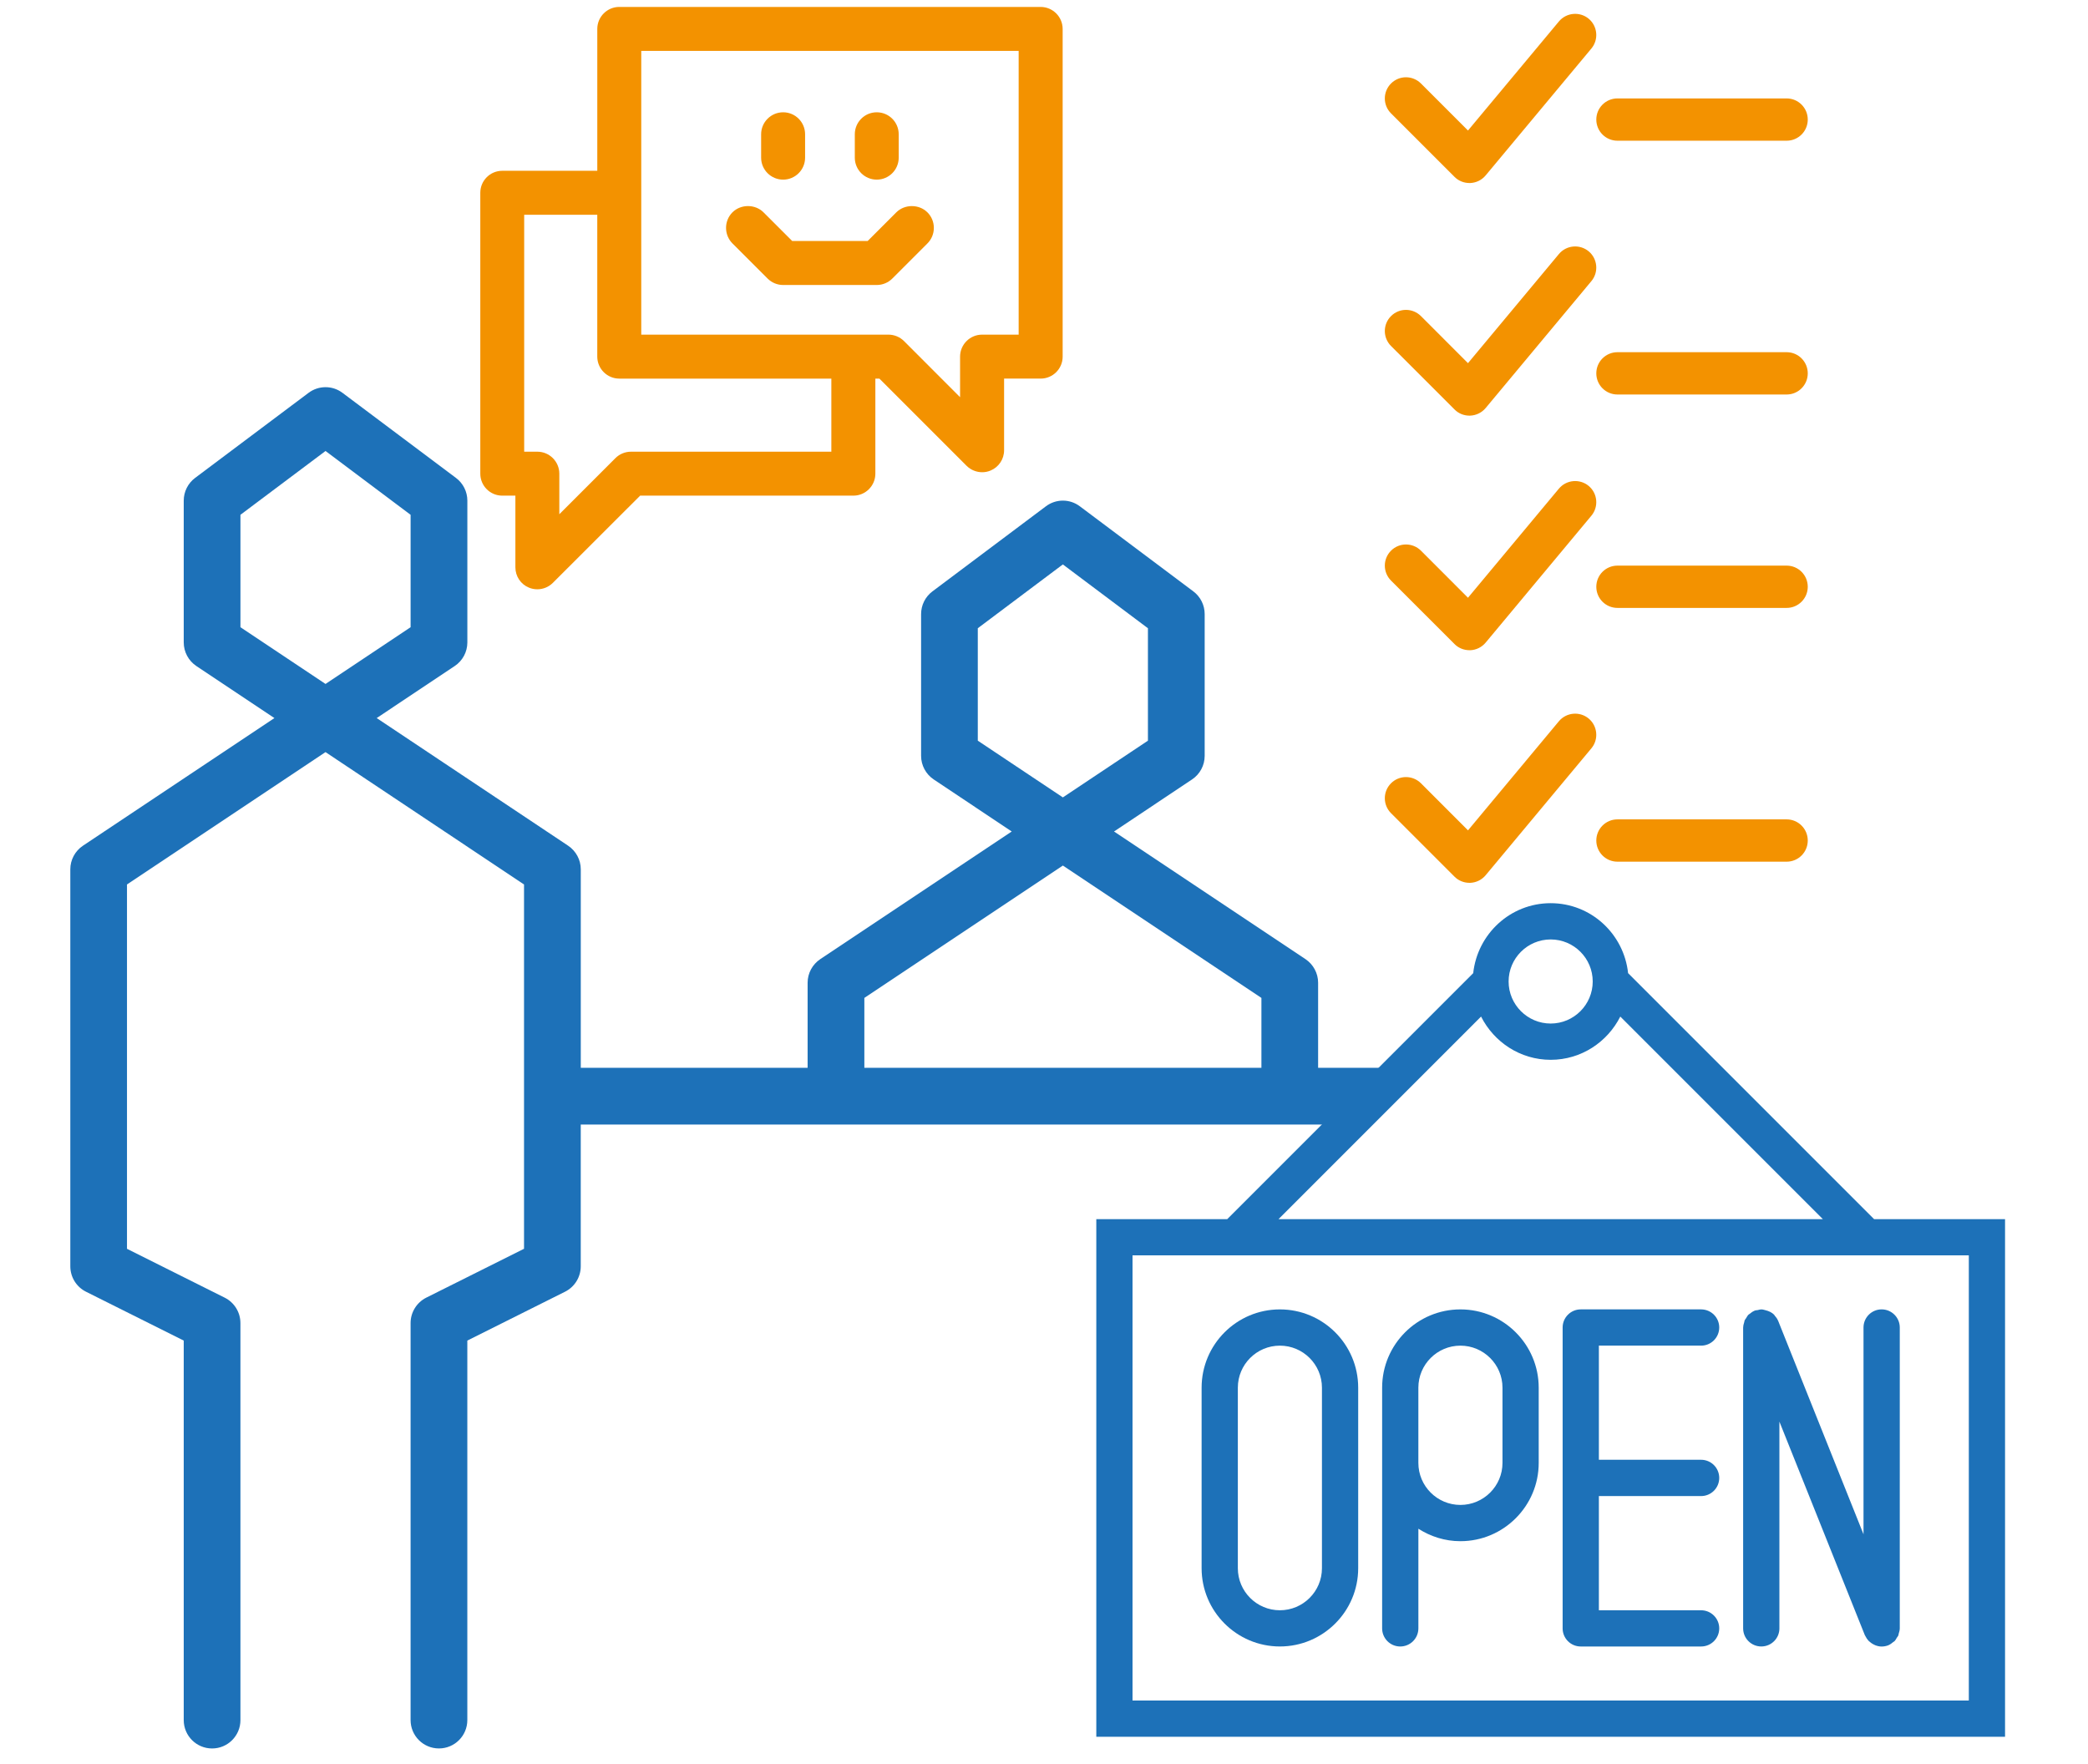 <?xml version="1.0" encoding="utf-8"?>
<!-- Generator: Adobe Illustrator 16.0.0, SVG Export Plug-In . SVG Version: 6.00 Build 0)  -->
<!DOCTYPE svg PUBLIC "-//W3C//DTD SVG 1.1//EN" "http://www.w3.org/Graphics/SVG/1.1/DTD/svg11.dtd">
<svg version="1.1" id="Calque_3" xmlns="http://www.w3.org/2000/svg" xmlns:xlink="http://www.w3.org/1999/xlink" x="0px" y="0px"
	 width="103px" height="87px" viewBox="0 0 103 87" enable-background="new 0 0 103 87" xml:space="preserve">
<g>
	<path fill="#1D71B8" d="M69.218,52.672h-4.196v-4.195c0-0.468-0.236-0.904-0.623-1.165l-9.445-6.296l3.848-2.567
		c0.39-0.259,0.624-0.696,0.624-1.163v-6.994c0-0.441-0.207-0.856-0.559-1.12l-5.597-4.196c-0.496-0.376-1.181-0.376-1.678,0
		l-5.596,4.196c-0.353,0.264-0.559,0.679-0.559,1.12v6.994c0,0.467,0.236,0.904,0.623,1.163l3.848,2.567l-9.445,6.296
		c-0.388,0.261-0.624,0.697-0.624,1.165v4.195h-11.19v-9.792c0-0.466-0.236-0.903-0.624-1.163l-9.444-6.296l3.849-2.567
		c0.389-0.259,0.624-0.697,0.624-1.164v-6.994c0-0.441-0.208-0.856-0.56-1.12l-5.598-4.197c-0.496-0.374-1.18-0.374-1.677,0
		l-5.597,4.197c-0.351,0.264-0.559,0.679-0.559,1.12v6.994c0,0.467,0.235,0.905,0.623,1.164l3.85,2.567l-9.445,6.296
		c-0.388,0.26-0.623,0.697-0.623,1.163v19.585c0,0.53,0.299,1.015,0.772,1.252l4.823,2.411v18.721c0,0.773,0.626,1.399,1.399,1.399
		c0.772,0,1.398-0.626,1.398-1.399V65.265c0-0.53-0.3-1.015-0.773-1.253l-4.823-2.411V43.629l9.793-6.529l9.793,6.529V54.07v7.53
		l-4.824,2.411c-0.471,0.238-0.772,0.723-0.772,1.253v19.584c0,0.773,0.626,1.399,1.399,1.399c0.773,0,1.4-0.626,1.4-1.399V66.128
		l4.822-2.411c0.472-0.237,0.773-0.722,0.773-1.252v-6.993h12.59h22.384h3.291c0.774,0,1.398-0.626,1.398-1.401
		C68.313,53.298,69.991,52.672,69.218,52.672z M11.861,30.939v-5.545l4.197-3.148l4.197,3.148v5.545l-4.197,2.799L11.861,30.939z
		 M48.234,36.536V30.99l4.196-3.148l4.197,3.148v5.546l-4.197,2.798L48.234,36.536z M62.225,52.672H42.638v-3.447l9.793-6.529
		l9.794,6.529V52.672z"/>
</g>
<g>
	<path fill="none" d="M25.858,10.593v11.688h0.649c0.597,0,1.084,0.487,1.084,1.084v2.001l2.767-2.767
		c0.2-0.202,0.48-0.318,0.768-0.318h9.884v-3.605H30.549c-0.598,0-1.085-0.486-1.085-1.083v-6.999H25.858z"/>
	<path fill="none" d="M43.827,16.506c0.285,0,0.563,0.116,0.767,0.317l2.766,2.769v-2c0-0.599,0.488-1.086,1.087-1.086h1.803V2.511
		H31.633v13.996H43.827z M42.167,6.623c0-0.599,0.486-1.084,1.083-1.084c0.598,0,1.083,0.485,1.083,1.084v1.155
		c0,0.598-0.485,1.083-1.083,1.083c-0.598,0-1.083-0.486-1.083-1.083V6.623z M37.546,6.623c0-0.599,0.487-1.084,1.086-1.084
		c0.598,0,1.083,0.485,1.083,1.084v1.155c0,0.598-0.485,1.083-1.083,1.083c-0.599,0-1.086-0.486-1.086-1.083V6.623z M36.131,10.475
		c0.414-0.414,1.125-0.411,1.535,0l1.415,1.414h3.72l1.414-1.414c0.413-0.411,1.124-0.41,1.535,0
		c0.205,0.203,0.317,0.476,0.317,0.766s-0.112,0.563-0.318,0.768l-1.731,1.731c-0.207,0.205-0.479,0.318-0.767,0.318h-4.618
		c-0.288,0-0.561-0.113-0.766-0.317l-1.733-1.733C35.712,11.584,35.712,10.897,36.131,10.475z"/>
	<path fill="#F39200" d="M51.332,0.342H30.549c-0.598,0-1.085,0.487-1.085,1.083v7h-4.688c-0.6,0-1.083,0.486-1.083,1.084v13.856
		c0,0.597,0.483,1.084,1.083,1.084h0.648v3.535c0,0.442,0.262,0.835,0.664,1c0.129,0.056,0.274,0.084,0.42,0.084
		c0.287,0,0.565-0.117,0.765-0.318l4.305-4.301h10.519c0.597,0,1.084-0.487,1.084-1.084v-4.689h0.199l4.302,4.302
		c0.203,0.201,0.481,0.316,0.767,0.316c0.144,0,0.284-0.027,0.415-0.083c0.405-0.169,0.667-0.562,0.667-1.001v-3.534h1.803
		c0.601,0,1.086-0.486,1.086-1.083V1.425C52.418,0.829,51.933,0.342,51.332,0.342z M30.549,18.676h10.461v3.605h-9.884
		c-0.288,0-0.568,0.116-0.768,0.318l-2.767,2.767v-2.001c0-0.598-0.487-1.084-1.084-1.084h-0.649V10.593h3.605v6.999
		C29.464,18.189,29.951,18.676,30.549,18.676z M50.25,2.511v13.996h-1.803c-0.599,0-1.087,0.487-1.087,1.086v2l-2.766-2.769
		c-0.204-0.202-0.482-0.317-0.767-0.317H31.633V2.511H50.25z"/>
	<path fill="#F39200" d="M37.866,13.741c0.206,0.204,0.478,0.317,0.766,0.317h4.618c0.288,0,0.561-0.113,0.767-0.318l1.731-1.731
		c0.206-0.205,0.318-0.479,0.318-0.768s-0.112-0.563-0.317-0.766c-0.411-0.411-1.122-0.412-1.535,0l-1.414,1.414h-3.72l-1.415-1.414
		c-0.41-0.411-1.121-0.414-1.535,0c-0.419,0.422-0.419,1.109,0.001,1.532L37.866,13.741z"/>
	<path fill="#F39200" d="M38.632,8.861c0.598,0,1.083-0.486,1.083-1.083V6.623c0-0.599-0.485-1.084-1.083-1.084
		c-0.599,0-1.086,0.485-1.086,1.084v1.155C37.546,8.375,38.033,8.861,38.632,8.861z"/>
	<path fill="#F39200" d="M43.25,8.861c0.598,0,1.083-0.486,1.083-1.083V6.623c0-0.599-0.485-1.084-1.083-1.084
		c-0.598,0-1.083,0.485-1.083,1.084v1.155C42.167,8.375,42.652,8.861,43.25,8.861z"/>
</g>
<g>
	<path fill="#F39200" d="M72.485,32.073c-0.275,0-0.542-0.108-0.736-0.305l-3.13-3.129c-0.408-0.408-0.408-1.068,0-1.476
		c0.407-0.407,1.066-0.407,1.476,0l2.32,2.322l4.485-5.382c0.371-0.442,1.029-0.499,1.47-0.133c0.44,0.369,0.501,1.027,0.132,1.469
		l-5.216,6.26c-0.188,0.225-0.461,0.361-0.753,0.375C72.515,32.073,72.501,32.073,72.485,32.073z"/>
</g>
<g>
	<path fill="#F39200" d="M72.485,43.548c-0.275,0-0.542-0.109-0.736-0.305l-3.13-3.13c-0.408-0.408-0.408-1.068,0-1.476
		c0.407-0.407,1.066-0.407,1.476,0l2.32,2.323l4.485-5.383c0.371-0.442,1.029-0.499,1.47-0.132c0.44,0.369,0.501,1.027,0.132,1.469
		l-5.216,6.26c-0.188,0.225-0.461,0.36-0.753,0.374C72.515,43.548,72.501,43.548,72.485,43.548z"/>
</g>
<g>
	<path fill="#F39200" d="M88.134,29.987h-8.346c-0.577,0-1.043-0.466-1.043-1.043c0-0.576,0.466-1.043,1.043-1.043h8.346
		c0.575,0,1.042,0.467,1.042,1.043C89.176,29.521,88.709,29.987,88.134,29.987z"/>
</g>
<g>
	<path fill="#F39200" d="M88.134,42.505h-8.346c-0.577,0-1.043-0.467-1.043-1.043s0.466-1.044,1.043-1.044h8.346
		c0.575,0,1.042,0.467,1.042,1.044S88.709,42.505,88.134,42.505z"/>
</g>
<g>
	<path fill="#F39200" d="M72.485,9.028c-0.275,0-0.542-0.108-0.736-0.305l-3.13-3.13c-0.408-0.406-0.408-1.067,0-1.475
		c0.407-0.408,1.066-0.408,1.476,0l2.32,2.321L76.9,1.058c0.371-0.443,1.029-0.5,1.47-0.134c0.44,0.369,0.501,1.027,0.132,1.47
		l-5.216,6.259c-0.188,0.226-0.461,0.361-0.753,0.375C72.515,9.028,72.501,9.028,72.485,9.028z"/>
</g>
<g>
	<path fill="#F39200" d="M72.485,20.503c-0.275,0-0.542-0.109-0.736-0.307l-3.13-3.129c-0.408-0.407-0.408-1.068,0-1.475
		c0.407-0.408,1.066-0.408,1.476,0l2.32,2.322l4.485-5.383c0.371-0.443,1.029-0.499,1.47-0.133c0.44,0.369,0.501,1.028,0.132,1.47
		l-5.216,6.26c-0.188,0.225-0.461,0.359-0.753,0.374C72.515,20.503,72.501,20.503,72.485,20.503z"/>
</g>
<g>
	<path fill="#F39200" d="M88.134,6.941h-8.346c-0.577,0-1.043-0.466-1.043-1.043s0.466-1.043,1.043-1.043h8.346
		c0.575,0,1.042,0.466,1.042,1.043S88.709,6.941,88.134,6.941z"/>
</g>
<g>
	<path fill="#F39200" d="M88.134,19.46h-8.346c-0.577,0-1.043-0.467-1.043-1.043c0-0.578,0.466-1.044,1.043-1.044h8.346
		c0.575,0,1.042,0.467,1.042,1.044C89.176,18.993,88.709,19.46,88.134,19.46z"/>
</g>
<g>
	<path fill="#1D71B8" d="M92.447,60.137L80.313,48.003c-0.207-1.934-1.83-3.451-3.819-3.451s-3.612,1.518-3.821,3.451L60.54,60.137
		h-6.46v25.534h44.828V60.137H92.447z M97.121,83.884H55.867v-21.96h41.254V83.884z M76.494,46.341c1.145,0,2.074,0.93,2.074,2.074
		c0,1.144-0.93,2.074-2.074,2.074s-2.075-0.931-2.075-2.074C74.419,47.271,75.35,46.341,76.494,46.341z M73.06,50.145
		c0.638,1.259,1.93,2.133,3.435,2.133s2.797-0.874,3.434-2.133l9.991,9.992h-26.85L73.06,50.145z"/>
	<path fill="#1D71B8" d="M63.136,64.59c-2.13,0-3.861,1.73-3.861,3.862v8.905c0,2.128,1.731,3.86,3.861,3.86s3.863-1.732,3.863-3.86
		v-8.905C66.999,66.32,65.266,64.59,63.136,64.59z M65.211,77.357c0,1.145-0.932,2.074-2.075,2.074c-1.145,0-2.074-0.93-2.074-2.074
		v-8.905c0-1.145,0.93-2.074,2.074-2.074c1.144,0,2.075,0.93,2.075,2.074V77.357z"/>
	<path fill="#1D71B8" d="M72.041,64.59c-2.13,0-3.861,1.73-3.861,3.862v3.71v8.162c0,0.494,0.4,0.894,0.892,0.894
		c0.496,0,0.896-0.399,0.896-0.894v-4.915c0.6,0.384,1.31,0.615,2.074,0.615c2.129,0,3.862-1.734,3.862-3.862v-3.71
		C75.903,66.32,74.17,64.59,72.041,64.59z M74.117,72.162c0,1.144-0.933,2.073-2.076,2.073c-1.145,0-2.074-0.93-2.074-2.073v-3.71
		c0-1.145,0.93-2.074,2.074-2.074c1.144,0,2.076,0.93,2.076,2.074V72.162z"/>
	<path fill="#1D71B8" d="M91.926,75.683L87.714,65.15c-0.001-0.004-0.004-0.004-0.005-0.008c-0.038-0.091-0.097-0.172-0.162-0.243
		c-0.013-0.016-0.02-0.034-0.03-0.047c-0.113-0.114-0.265-0.183-0.428-0.222c-0.065-0.017-0.128-0.039-0.197-0.039
		c-0.002,0-0.004-0.002-0.009-0.002c-0.059,0-0.112,0.021-0.167,0.033c-0.054,0.011-0.112,0.008-0.164,0.03
		c-0.004,0-0.005,0.002-0.007,0.006c-0.086,0.034-0.16,0.09-0.23,0.148c-0.019,0.018-0.044,0.023-0.062,0.043
		c-0.05,0.049-0.081,0.112-0.118,0.172c-0.021,0.035-0.057,0.07-0.073,0.109c-0.011,0.026-0.01,0.058-0.019,0.085
		c-0.026,0.085-0.051,0.168-0.052,0.259c0,0.003-0.003,0.005-0.003,0.007v14.842c0,0.494,0.401,0.894,0.895,0.894
		c0.495,0,0.894-0.399,0.894-0.894V70.125l4.213,10.53c0.002,0.004,0.005,0.006,0.006,0.011c0.006,0.016,0.016,0.026,0.024,0.041
		c0.039,0.082,0.09,0.156,0.149,0.223c0.021,0.021,0.044,0.04,0.069,0.061c0.057,0.05,0.117,0.092,0.186,0.126
		c0.027,0.013,0.055,0.029,0.085,0.04c0.101,0.039,0.203,0.063,0.311,0.063c0.111,0,0.224-0.021,0.333-0.063
		c0.002-0.002,0.003-0.004,0.006-0.004c0.088-0.038,0.16-0.094,0.229-0.151c0.019-0.017,0.046-0.027,0.063-0.042
		c0.052-0.051,0.083-0.116,0.121-0.178c0.021-0.037,0.055-0.066,0.071-0.106c0.012-0.025,0.008-0.06,0.019-0.089
		c0.025-0.084,0.051-0.165,0.052-0.252c0-0.004,0.001-0.008,0.001-0.01V65.482c0-0.491-0.4-0.893-0.895-0.893
		c-0.493,0-0.894,0.401-0.894,0.893V75.683z"/>
	<path fill="#1D71B8" d="M83.913,66.378c0.496,0,0.896-0.401,0.896-0.896c0-0.491-0.399-0.893-0.896-0.893h-5.935
		c-0.494,0-0.894,0.401-0.894,0.893v14.842c0,0.494,0.399,0.894,0.894,0.894h5.935c0.496,0,0.896-0.399,0.896-0.894
		c0-0.491-0.399-0.893-0.896-0.893h-5.041v-5.633h5.041c0.496,0,0.896-0.401,0.896-0.895c0-0.494-0.399-0.896-0.896-0.896h-5.041
		v-5.631H83.913z"/>
</g>
</svg>
